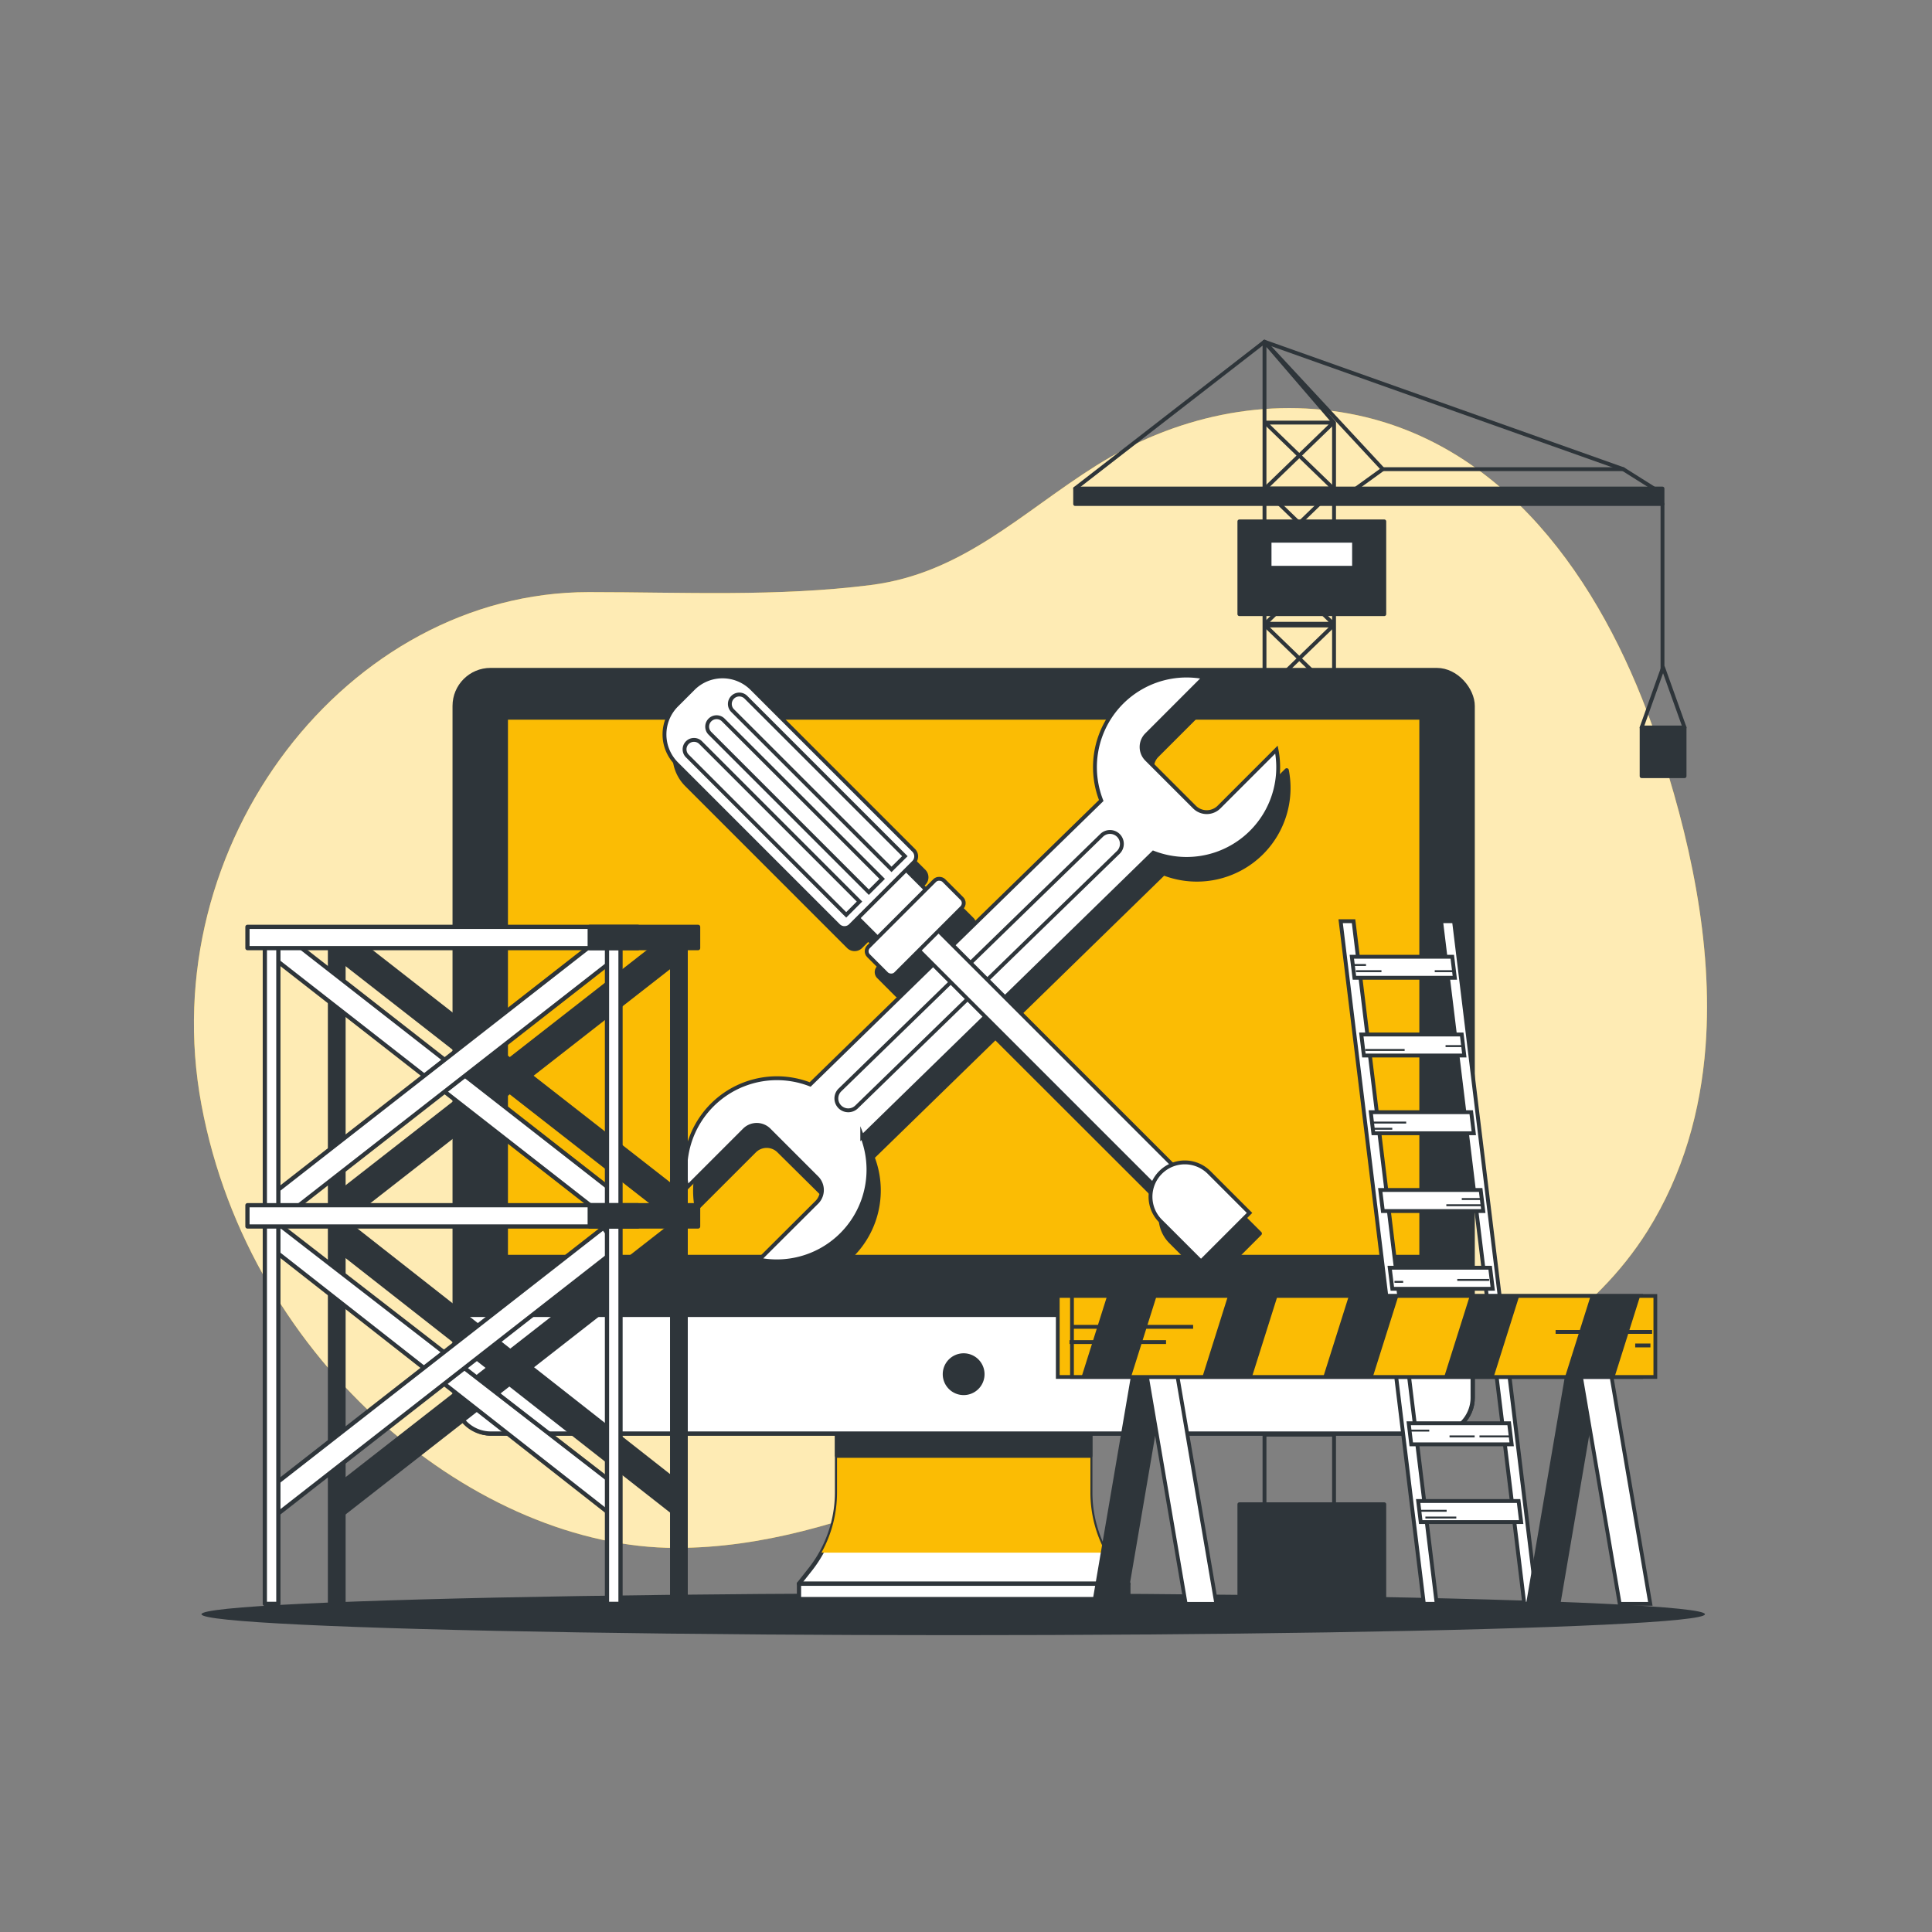 <svg xmlns="http://www.w3.org/2000/svg" viewBox="0 0 500 500"><rect x="0" y="0" width="500" height="500" fill="#808080" stroke="none"/><!--Maintenance--><g id="freepik--background-simple--inject-1--inject-21"><path d="M441.4,270.76c2-26.75-4.24-54.7-12.64-79.6-12.47-37-36.67-74.94-77.44-83.69-23.51-5-47.43.36-67.58,13-19.39,12.17-34.5,27.88-58.33,30.93-24.1,3.08-48.83,1.84-73.06,1.84-62.29,0-112.85,65-100.21,132.71s72.22,114.65,122.78,114.65c45.43,0,82.8-27.07,126-34.34,21.4-3.6,42.88.66,64.06-4.74,24.61-6.28,47.75-21.26,61.39-42.95C435.61,303.8,440.13,287.51,441.4,270.76Z" style="fill:#FBBC04"></path><path d="M441.4,270.76c2-26.75-4.24-54.7-12.64-79.6-12.47-37-36.67-74.94-77.44-83.69-23.51-5-47.43.36-67.58,13-19.39,12.17-34.5,27.88-58.33,30.93-24.1,3.08-48.83,1.84-73.06,1.84-62.29,0-112.85,65-100.21,132.71s72.22,114.65,122.78,114.65c45.43,0,82.8-27.07,126-34.34,21.4-3.6,42.88.66,64.06-4.74,24.61-6.28,47.75-21.26,61.39-42.95C435.61,303.8,440.13,287.51,441.4,270.76Z" style="fill:#fff;opacity:0.7"></path></g><g id="freepik--Shadow--inject-1--inject-21"><ellipse cx="246.69" cy="417.76" rx="194.55" ry="5.42" style="fill:#2e353a"></ellipse></g><g id="freepik--Crane--inject-1--inject-21"><polygon points="345.25 412.82 327.25 412.82 327.25 88.44 345.25 109.37 345.25 412.82" style="fill:none;stroke:#2e353a;stroke-linecap:round;stroke-linejoin:round"></polygon><polygon points="327.42 336.44 345.08 336.44 327.42 319.37 345.08 319.37 327.42 336.44" style="fill:none;stroke:#2e353a;stroke-linecap:round;stroke-linejoin:round"></polygon><polygon points="327.42 318.94 345.08 318.94 327.42 301.87 345.08 301.87 327.42 318.94" style="fill:none;stroke:#2e353a;stroke-linecap:round;stroke-linejoin:round"></polygon><polygon points="327.42 371.29 345.08 371.29 327.42 354.22 345.08 354.22 327.42 371.29" style="fill:none;stroke:#2e353a;stroke-linecap:round;stroke-linejoin:round"></polygon><polygon points="327.42 353.79 345.08 353.79 327.42 336.72 345.08 336.72 327.42 353.79" style="fill:none;stroke:#2e353a;stroke-linecap:round;stroke-linejoin:round"></polygon><polygon points="327.42 301.44 345.08 301.44 327.42 284.37 345.08 284.37 327.42 301.44" style="fill:none;stroke:#2e353a;stroke-linecap:round;stroke-linejoin:round"></polygon><polygon points="327.42 283.94 345.08 283.94 327.42 266.87 345.08 266.87 327.42 283.94" style="fill:none;stroke:#2e353a;stroke-linecap:round;stroke-linejoin:round"></polygon><polygon points="327.42 266.44 345.08 266.44 327.42 249.37 345.08 249.37 327.42 266.44" style="fill:none;stroke:#2e353a;stroke-linecap:round;stroke-linejoin:round"></polygon><polygon points="327.42 248.94 345.08 248.94 327.42 231.87 345.08 231.87 327.42 248.94" style="fill:none;stroke:#2e353a;stroke-linecap:round;stroke-linejoin:round"></polygon><polygon points="327.42 231.44 345.08 231.44 327.42 214.37 345.08 214.37 327.42 231.44" style="fill:none;stroke:#2e353a;stroke-linecap:round;stroke-linejoin:round"></polygon><polygon points="327.42 213.94 345.08 213.94 327.42 196.87 345.08 196.87 327.42 213.94" style="fill:none;stroke:#2e353a;stroke-linecap:round;stroke-linejoin:round"></polygon><polygon points="327.42 196.44 345.08 196.44 327.42 179.37 345.08 179.37 327.42 196.44" style="fill:none;stroke:#2e353a;stroke-linecap:round;stroke-linejoin:round"></polygon><polygon points="327.42 178.94 345.08 178.94 327.42 161.87 345.08 161.87 327.42 178.94" style="fill:none;stroke:#2e353a;stroke-linecap:round;stroke-linejoin:round"></polygon><polygon points="327.42 161.44 345.08 161.44 327.42 144.37 345.08 144.37 327.42 161.44" style="fill:none;stroke:#2e353a;stroke-linecap:round;stroke-linejoin:round"></polygon><polygon points="327.42 143.94 345.08 143.94 327.42 126.87 345.08 126.87 327.42 143.94" style="fill:none;stroke:#2e353a;stroke-linecap:round;stroke-linejoin:round"></polygon><polygon points="327.42 126.44 345.08 126.44 327.42 109.37 345.08 109.37 327.42 126.44" style="fill:none;stroke:#2e353a;stroke-linecap:round;stroke-linejoin:round"></polygon><polygon points="428.81 126.91 420.09 121.42 357.87 121.42 350.27 126.91 428.81 126.91" style="fill:none;stroke:#2e353a;stroke-linecap:round;stroke-linejoin:round"></polygon><rect x="278.25" y="126.44" width="152" height="4" style="fill:#2e353a;stroke:#2e353a;stroke-linecap:round;stroke-linejoin:round"></rect><polyline points="420.09 121.42 327.25 88.44 357.87 121.42" style="fill:none;stroke:#2e353a;stroke-linecap:round;stroke-linejoin:round"></polyline><line x1="327.25" y1="88.44" x2="278.25" y2="126.44" style="fill:none;stroke:#2e353a;stroke-linecap:round;stroke-linejoin:round"></line><rect x="320.75" y="134.94" width="37.5" height="24" style="fill:#2e353a;stroke:#2e353a;stroke-linecap:round;stroke-linejoin:round"></rect><rect x="320.75" y="389.3" width="37.5" height="24" style="fill:#2e353a;stroke:#2e353a;stroke-linecap:round;stroke-linejoin:round"></rect><rect x="328.56" y="139.94" width="21.87" height="7" style="fill:#fff;stroke:#2e353a;stroke-linecap:round;stroke-linejoin:round"></rect><line x1="430.25" y1="130.44" x2="430.25" y2="173.56" style="fill:#fff;stroke:#2e353a;stroke-linecap:round;stroke-linejoin:round"></line><rect x="424.85" y="188.28" width="11.11" height="12.59" style="fill:#2e353a;stroke:#2e353a;stroke-linecap:round;stroke-linejoin:round"></rect><polyline points="424.85 188.28 430.4 172.74 435.96 188.28" style="fill:none;stroke:#2e353a;stroke-linecap:round;stroke-linejoin:round"></polyline></g><g id="freepik--Device--inject-1--inject-21"><path d="M282.17,386.24V364H216.62v22.26a32.21,32.21,0,0,1-7,20l-2.87,3.62H292l-2.88-3.62A32.26,32.26,0,0,1,282.17,386.24Z" style="fill:#fff;stroke:#2e353a;stroke-linecap:round;stroke-linejoin:round;stroke-width:1.095px"></path><path d="M212.59,401.83H286.2a32.18,32.18,0,0,1-4-15.59V364H216.62v22.26A32.18,32.18,0,0,1,212.59,401.83Z" style="fill:#FBBC04;mix-blend-mode:multiply"></path><rect x="216.62" y="367.33" width="65.55" height="9.4" style="fill:#2e353a;stroke:#2e353a;stroke-linecap:round;stroke-linejoin:round;stroke-width:1.095px"></rect><rect x="117.66" y="173.4" width="263.47" height="197.6" rx="9.29" style="fill:#2e353a;stroke:#2e353a;stroke-linecap:round;stroke-linejoin:round;stroke-width:1.095px"></rect><path d="M117.66,340.29H381.13a0,0,0,0,1,0,0v21.42a9.29,9.29,0,0,1-9.29,9.29H127a9.29,9.29,0,0,1-9.29-9.29V340.29a0,0,0,0,1,0,0Z" style="fill:#fff;stroke:#2e353a;stroke-linecap:round;stroke-linejoin:round;stroke-width:1.095px"></path><rect x="130.91" y="185.7" width="236.96" height="139.6" style="fill:#FBBC04;stroke:#2e353a;stroke-linecap:round;stroke-linejoin:round;stroke-width:1.095px"></rect><path d="M254.25,355.65a4.86,4.86,0,1,0-4.86,4.85A4.85,4.85,0,0,0,254.25,355.65Z" style="fill:#2e353a;stroke:#2e353a;stroke-linecap:round;stroke-linejoin:round;stroke-width:1.095px"></path><rect x="206.78" y="409.87" width="85.24" height="3.97" style="fill:#fff;stroke:#2e353a;stroke-linecap:round;stroke-linejoin:round;stroke-width:1.095px"></rect></g><g id="freepik--Tools--inject-1--inject-21"><path d="M326.51,220.68A23.72,23.72,0,0,0,333,199.36l-14.87,14.87a4.51,4.51,0,0,1-6.36,0l-12.36-12.36a4.5,4.5,0,0,1,0-6.37l14.86-14.86a23.71,23.71,0,0,0-26.64,31.87L249.26,250l-3.7-3.71,6-6a1.67,1.67,0,0,0,0-2.34l-4.68-4.68a1.65,1.65,0,0,0-2.33,0l-2.34,2.34-5.07-5.06,1.95-1.95a2.21,2.21,0,0,0,0-3.12l-41.87-41.87a10.74,10.74,0,0,0-15.2,0l-4.28,4.28a10.73,10.73,0,0,0,0,15.19l41.87,41.88a2.21,2.21,0,0,0,3.12,0l1.95-1.95,5.06,5.07-2.33,2.33a1.65,1.65,0,0,0,0,2.34l4.67,4.68a1.67,1.67,0,0,0,2.34,0l6-6,3.64,3.64-31.82,31a23.72,23.72,0,0,0-31.88,26.64l14.87-14.86a4.5,4.5,0,0,1,6.37,0L214,310.13a4.5,4.5,0,0,1,0,6.37l-14.86,14.86a23.72,23.72,0,0,0,26.65-31.87l31.82-31L301,311.83a8.89,8.89,0,0,0,2,9.5l10.47,10.47,12.56-12.57-10.47-10.46a8.89,8.89,0,0,0-9.5-2l-43.32-43.32L301.15,226A23.72,23.72,0,0,0,326.51,220.68Z" style="fill:#2e353a;stroke:#2e353a;stroke-linecap:round;stroke-linejoin:round;stroke-width:1.095px"></path><path d="M223.15,294.16l75.33-73.49A23.71,23.71,0,0,0,330.35,194l-14.86,14.86a4.5,4.5,0,0,1-6.37,0l-12.36-12.36a4.49,4.49,0,0,1,0-6.36l14.86-14.87A23.71,23.71,0,0,0,285,207.17l-75.33,73.49a23.71,23.71,0,0,0-31.87,26.64l14.86-14.86a4.5,4.5,0,0,1,6.37,0l12.36,12.36a4.49,4.49,0,0,1,0,6.36L196.5,326a23.72,23.72,0,0,0,26.65-31.87Z" style="fill:#fff;stroke:#2e353a;stroke-miterlimit:10"></path><path d="M217.35,286.45h0a3.08,3.08,0,0,1,0-4.35l67.73-65.89a3.09,3.09,0,0,1,4.36,0h0a3.09,3.09,0,0,1,0,4.36l-67.73,65.88A3.09,3.09,0,0,1,217.35,286.45Z" style="fill:#fff;stroke:#2e353a;stroke-miterlimit:10"></path><rect x="267.85" y="222.86" width="7.16" height="103.31" transform="translate(-114.61 272.33) rotate(-45)" style="fill:#fff;stroke:#2e353a;stroke-miterlimit:10"></rect><path d="M323.38,313.9l-12.56,12.56L300.35,316a8.89,8.89,0,0,1,0-12.57h0a8.88,8.88,0,0,1,12.56,0Z" style="fill:#fff;stroke:#2e353a;stroke-miterlimit:10"></path><rect x="220.64" y="225.37" width="17.63" height="14.32" transform="translate(-97.22 230.36) rotate(-45)" style="fill:#fff;stroke:#2e353a;stroke-miterlimit:10"></rect><path d="M199.74,169.77h6.06a10.74,10.74,0,0,1,10.74,10.74v59.22a2.2,2.2,0,0,1-2.2,2.2H191.2a2.2,2.2,0,0,1-2.2-2.2V180.51A10.74,10.74,0,0,1,199.74,169.77Z" transform="translate(-86.17 203.67) rotate(-45)" style="fill:#fff;stroke:#2e353a;stroke-miterlimit:10"></path><rect x="223.08" y="234.98" width="27.54" height="9.92" rx="1.65" transform="translate(-100.29 237.76) rotate(-45)" style="fill:#fff;stroke:#2e353a;stroke-miterlimit:10"></rect><path d="M222.44,233.32,219,236.77l-41.12-41.12a2.44,2.44,0,0,1,0-3.45h0a2.43,2.43,0,0,1,3.45,0Z" style="fill:#fff;stroke:#2e353a;stroke-miterlimit:10"></path><path d="M228.31,227.45l-3.46,3.45-41.12-41.12a2.44,2.44,0,0,1,0-3.45h0a2.43,2.43,0,0,1,3.45,0Z" style="fill:#fff;stroke:#2e353a;stroke-miterlimit:10"></path><path d="M234.18,221.58,230.72,225,189.6,183.91a2.44,2.44,0,0,1,0-3.45h0a2.43,2.43,0,0,1,3.45,0Z" style="fill:#fff;stroke:#2e353a;stroke-miterlimit:10"></path></g><g id="freepik--Ladders--inject-1--inject-21"><polygon points="371.82 415.07 368.49 415.07 346.96 238.41 350.3 238.41 371.82 415.07" style="fill:#fff;stroke:#2e353a;stroke-miterlimit:10"></polygon><polygon points="397.82 415.07 394.49 415.07 372.96 238.41 376.3 238.41 397.82 415.07" style="fill:#fff;stroke:#2e353a;stroke-miterlimit:10"></polygon><polygon points="376.51 253.05 350.52 253.05 349.85 247.6 375.85 247.6 376.51 253.05" style="fill:#fff;stroke:#2e353a;stroke-miterlimit:10"></polygon><polygon points="378.96 273.17 352.97 273.17 352.31 267.72 378.3 267.72 378.96 273.17" style="fill:#fff;stroke:#2e353a;stroke-miterlimit:10"></polygon><polygon points="381.42 293.29 355.42 293.29 354.76 287.84 380.75 287.84 381.42 293.29" style="fill:#fff;stroke:#2e353a;stroke-miterlimit:10"></polygon><polygon points="383.87 313.42 357.88 313.42 357.21 307.97 383.2 307.97 383.87 313.42" style="fill:#fff;stroke:#2e353a;stroke-miterlimit:10"></polygon><polygon points="386.32 333.54 360.33 333.54 359.66 328.09 385.65 328.09 386.32 333.54" style="fill:#fff;stroke:#2e353a;stroke-miterlimit:10"></polygon><polygon points="388.77 353.66 362.78 353.66 362.12 348.21 388.11 348.21 388.77 353.66" style="fill:#fff;stroke:#2e353a;stroke-miterlimit:10"></polygon><polygon points="391.22 373.79 365.23 373.79 364.57 368.34 390.56 368.34 391.22 373.79" style="fill:#fff;stroke:#2e353a;stroke-miterlimit:10"></polygon><polygon points="393.68 393.91 367.68 393.91 367.02 388.46 393.01 388.46 393.68 393.91" style="fill:#fff;stroke:#2e353a;stroke-miterlimit:10"></polygon><line x1="350.12" y1="249.74" x2="353.52" y2="249.74" style="fill:none;stroke:#2e353a;stroke-miterlimit:10;stroke-width:0.5px"></line><line x1="350.92" y1="251.34" x2="357.52" y2="251.34" style="fill:none;stroke:#2e353a;stroke-miterlimit:10;stroke-width:0.5px"></line><line x1="376.11" y1="251.34" x2="371.31" y2="251.34" style="fill:none;stroke:#2e353a;stroke-miterlimit:10;stroke-width:0.5px"></line><line x1="378.51" y1="270.73" x2="374.11" y2="270.73" style="fill:none;stroke:#2e353a;stroke-miterlimit:10;stroke-width:0.5px"></line><line x1="353.32" y1="271.73" x2="363.52" y2="271.73" style="fill:none;stroke:#2e353a;stroke-miterlimit:10;stroke-width:0.5px"></line><line x1="355.12" y1="290.52" x2="363.92" y2="290.52" style="fill:none;stroke:#2e353a;stroke-miterlimit:10;stroke-width:0.5px"></line><line x1="355.52" y1="292.12" x2="360.32" y2="292.12" style="fill:none;stroke:#2e353a;stroke-miterlimit:10;stroke-width:0.5px"></line><line x1="383.7" y1="310.31" x2="378.31" y2="310.31" style="fill:none;stroke:#2e353a;stroke-miterlimit:10;stroke-width:0.5px"></line><line x1="383.31" y1="311.91" x2="374.31" y2="311.91" style="fill:none;stroke:#2e353a;stroke-miterlimit:10;stroke-width:0.5px"></line><line x1="391.14" y1="371.74" x2="382.89" y2="371.74" style="fill:none;stroke:#2e353a;stroke-miterlimit:10;stroke-width:0.5px"></line><line x1="364.89" y1="370.24" x2="369.89" y2="370.24" style="fill:none;stroke:#2e353a;stroke-miterlimit:10;stroke-width:0.5px"></line><line x1="381.64" y1="371.74" x2="375.14" y2="371.74" style="fill:none;stroke:#2e353a;stroke-miterlimit:10;stroke-width:0.5px"></line><line x1="367.39" y1="390.99" x2="374.39" y2="390.99" style="fill:none;stroke:#2e353a;stroke-miterlimit:10;stroke-width:0.5px"></line><line x1="368.89" y1="392.74" x2="376.89" y2="392.74" style="fill:none;stroke:#2e353a;stroke-miterlimit:10;stroke-width:0.5px"></line><line x1="360.89" y1="331.74" x2="363.14" y2="331.74" style="fill:none;stroke:#2e353a;stroke-miterlimit:10;stroke-width:0.5px"></line><line x1="385.39" y1="331.24" x2="377.14" y2="331.24" style="fill:none;stroke:#2e353a;stroke-miterlimit:10;stroke-width:0.5px"></line><polygon points="176.97 309.44 173.01 314.6 86.87 247.35 90.84 242.19 176.97 309.44" style="fill:#2e353a;stroke:#2e353a;stroke-linecap:round;stroke-linejoin:round;stroke-width:1.095px"></polygon><polygon points="86.87 309.44 90.84 314.6 176.97 247.35 173.01 242.19 86.87 309.44" style="fill:#2e353a;stroke:#2e353a;stroke-linecap:round;stroke-linejoin:round;stroke-width:1.095px"></polygon><polygon points="176.97 384.98 174.52 391.63 86.87 322.89 89.38 316.18 176.97 384.98" style="fill:#2e353a;stroke:#2e353a;stroke-linecap:round;stroke-linejoin:round;stroke-width:1.095px"></polygon><polygon points="86.87 384.98 87.47 392.78 176.97 322.89 173.01 317.74 86.87 384.98" style="fill:#2e353a;stroke:#2e353a;stroke-linecap:round;stroke-linejoin:round;stroke-width:1.095px"></polygon><rect x="85.4" y="241.48" width="3.5" height="173.6" style="fill:#2e353a;stroke:#2e353a;stroke-linecap:round;stroke-linejoin:round;stroke-width:1.095px"></rect><rect x="173.95" y="241.48" width="3.5" height="173.6" style="fill:#2e353a;stroke:#2e353a;stroke-linecap:round;stroke-linejoin:round;stroke-width:1.095px"></rect><polygon points="160.12 309.44 156.15 314.6 70.02 247.35 73.98 242.19 160.12 309.44" style="fill:#fff;stroke:#2e353a;stroke-linecap:round;stroke-linejoin:round;stroke-width:1.095px"></polygon><polygon points="70.02 309.44 73.98 314.6 160.12 247.35 156.15 242.19 70.02 309.44" style="fill:#fff;stroke:#2e353a;stroke-linecap:round;stroke-linejoin:round;stroke-width:1.095px"></polygon><polygon points="160.12 384.98 157.66 391.63 70.02 322.89 71.28 316.18 160.12 384.98" style="fill:#fff;stroke:#2e353a;stroke-linecap:round;stroke-linejoin:round;stroke-width:1.095px"></polygon><polygon points="70.02 384.98 70.62 392.78 160.12 322.89 156.15 317.74 70.02 384.98" style="fill:#fff;stroke:#2e353a;stroke-linecap:round;stroke-linejoin:round;stroke-width:1.095px"></polygon><rect x="68.54" y="241.48" width="3.5" height="173.6" style="fill:#fff;stroke:#2e353a;stroke-linecap:round;stroke-linejoin:round;stroke-width:1.095px"></rect><rect x="157.09" y="241.48" width="3.5" height="173.6" style="fill:#fff;stroke:#2e353a;stroke-linecap:round;stroke-linejoin:round;stroke-width:1.095px"></rect><rect x="64.04" y="239.87" width="101.06" height="5.5" style="fill:#fff;stroke:#2e353a;stroke-linecap:round;stroke-linejoin:round;stroke-width:1.095px"></rect><rect x="152.62" y="239.87" width="28.05" height="5.5" style="fill:#2e353a;stroke:#2e353a;stroke-linecap:round;stroke-linejoin:round;stroke-width:1.095px"></rect><rect x="64.04" y="311.91" width="101.06" height="5.5" style="fill:#fff;stroke:#2e353a;stroke-linecap:round;stroke-linejoin:round;stroke-width:1.095px"></rect><rect x="152.62" y="311.91" width="28.05" height="5.5" style="fill:#2e353a;stroke:#2e353a;stroke-linecap:round;stroke-linejoin:round;stroke-width:1.095px"></rect><polygon points="291.03 415.07 283.12 415.07 293.67 353.26 301.59 353.26 291.03 415.07" style="fill:#2e353a;stroke:#2e353a;stroke-miterlimit:10;stroke-width:0.973px"></polygon><polygon points="306.86 415.07 314.78 415.07 304.22 353.26 296.31 353.26 306.86 415.07" style="fill:#fff;stroke:#2e353a;stroke-miterlimit:10;stroke-width:0.973px"></polygon><polygon points="403.35 415.07 395.44 415.07 405.99 353.26 413.9 353.26 403.35 415.07" style="fill:#2e353a;stroke:#2e353a;stroke-miterlimit:10;stroke-width:0.973px"></polygon><polygon points="419.18 415.07 427.1 415.07 416.54 353.26 408.63 353.26 419.18 415.07" style="fill:#fff;stroke:#2e353a;stroke-miterlimit:10;stroke-width:0.973px"></polygon><rect x="273.75" y="335.39" width="150.97" height="20.97" style="fill:#FBBC04;stroke:#2e353a;stroke-miterlimit:10;stroke-width:0.973px"></rect><rect x="277.43" y="335.39" width="150.97" height="20.97" style="fill:#FBBC04;stroke:#2e353a;stroke-miterlimit:10;stroke-width:0.973px"></rect><polygon points="279.9 356.36 292.71 356.36 299.33 335.39 286.52 335.39 279.9 356.36" style="fill:#2e353a"></polygon><polygon points="330.62 335.39 317.8 335.39 311.18 356.36 324 356.36 330.62 335.39" style="fill:#2e353a"></polygon><polygon points="424.47 335.39 411.65 335.39 405.03 356.36 417.85 356.36 424.47 335.39" style="fill:#2e353a"></polygon><polygon points="393.18 335.39 380.37 335.39 373.75 356.36 386.56 356.36 393.18 335.39" style="fill:#2e353a"></polygon><polygon points="361.9 335.39 349.08 335.39 342.46 356.36 355.28 356.36 361.9 335.39" style="fill:#2e353a"></polygon><line x1="427.57" y1="344.7" x2="402.59" y2="344.7" style="fill:none;stroke:#2e353a;stroke-miterlimit:10"></line><line x1="427.13" y1="348.2" x2="423.19" y2="348.2" style="fill:none;stroke:#2e353a;stroke-miterlimit:10"></line><line x1="276.79" y1="347.33" x2="301.77" y2="347.33" style="fill:none;stroke:#2e353a;stroke-miterlimit:10"></line><line x1="277.22" y1="343.38" x2="308.78" y2="343.38" style="fill:none;stroke:#2e353a;stroke-miterlimit:10"></line></g></svg>